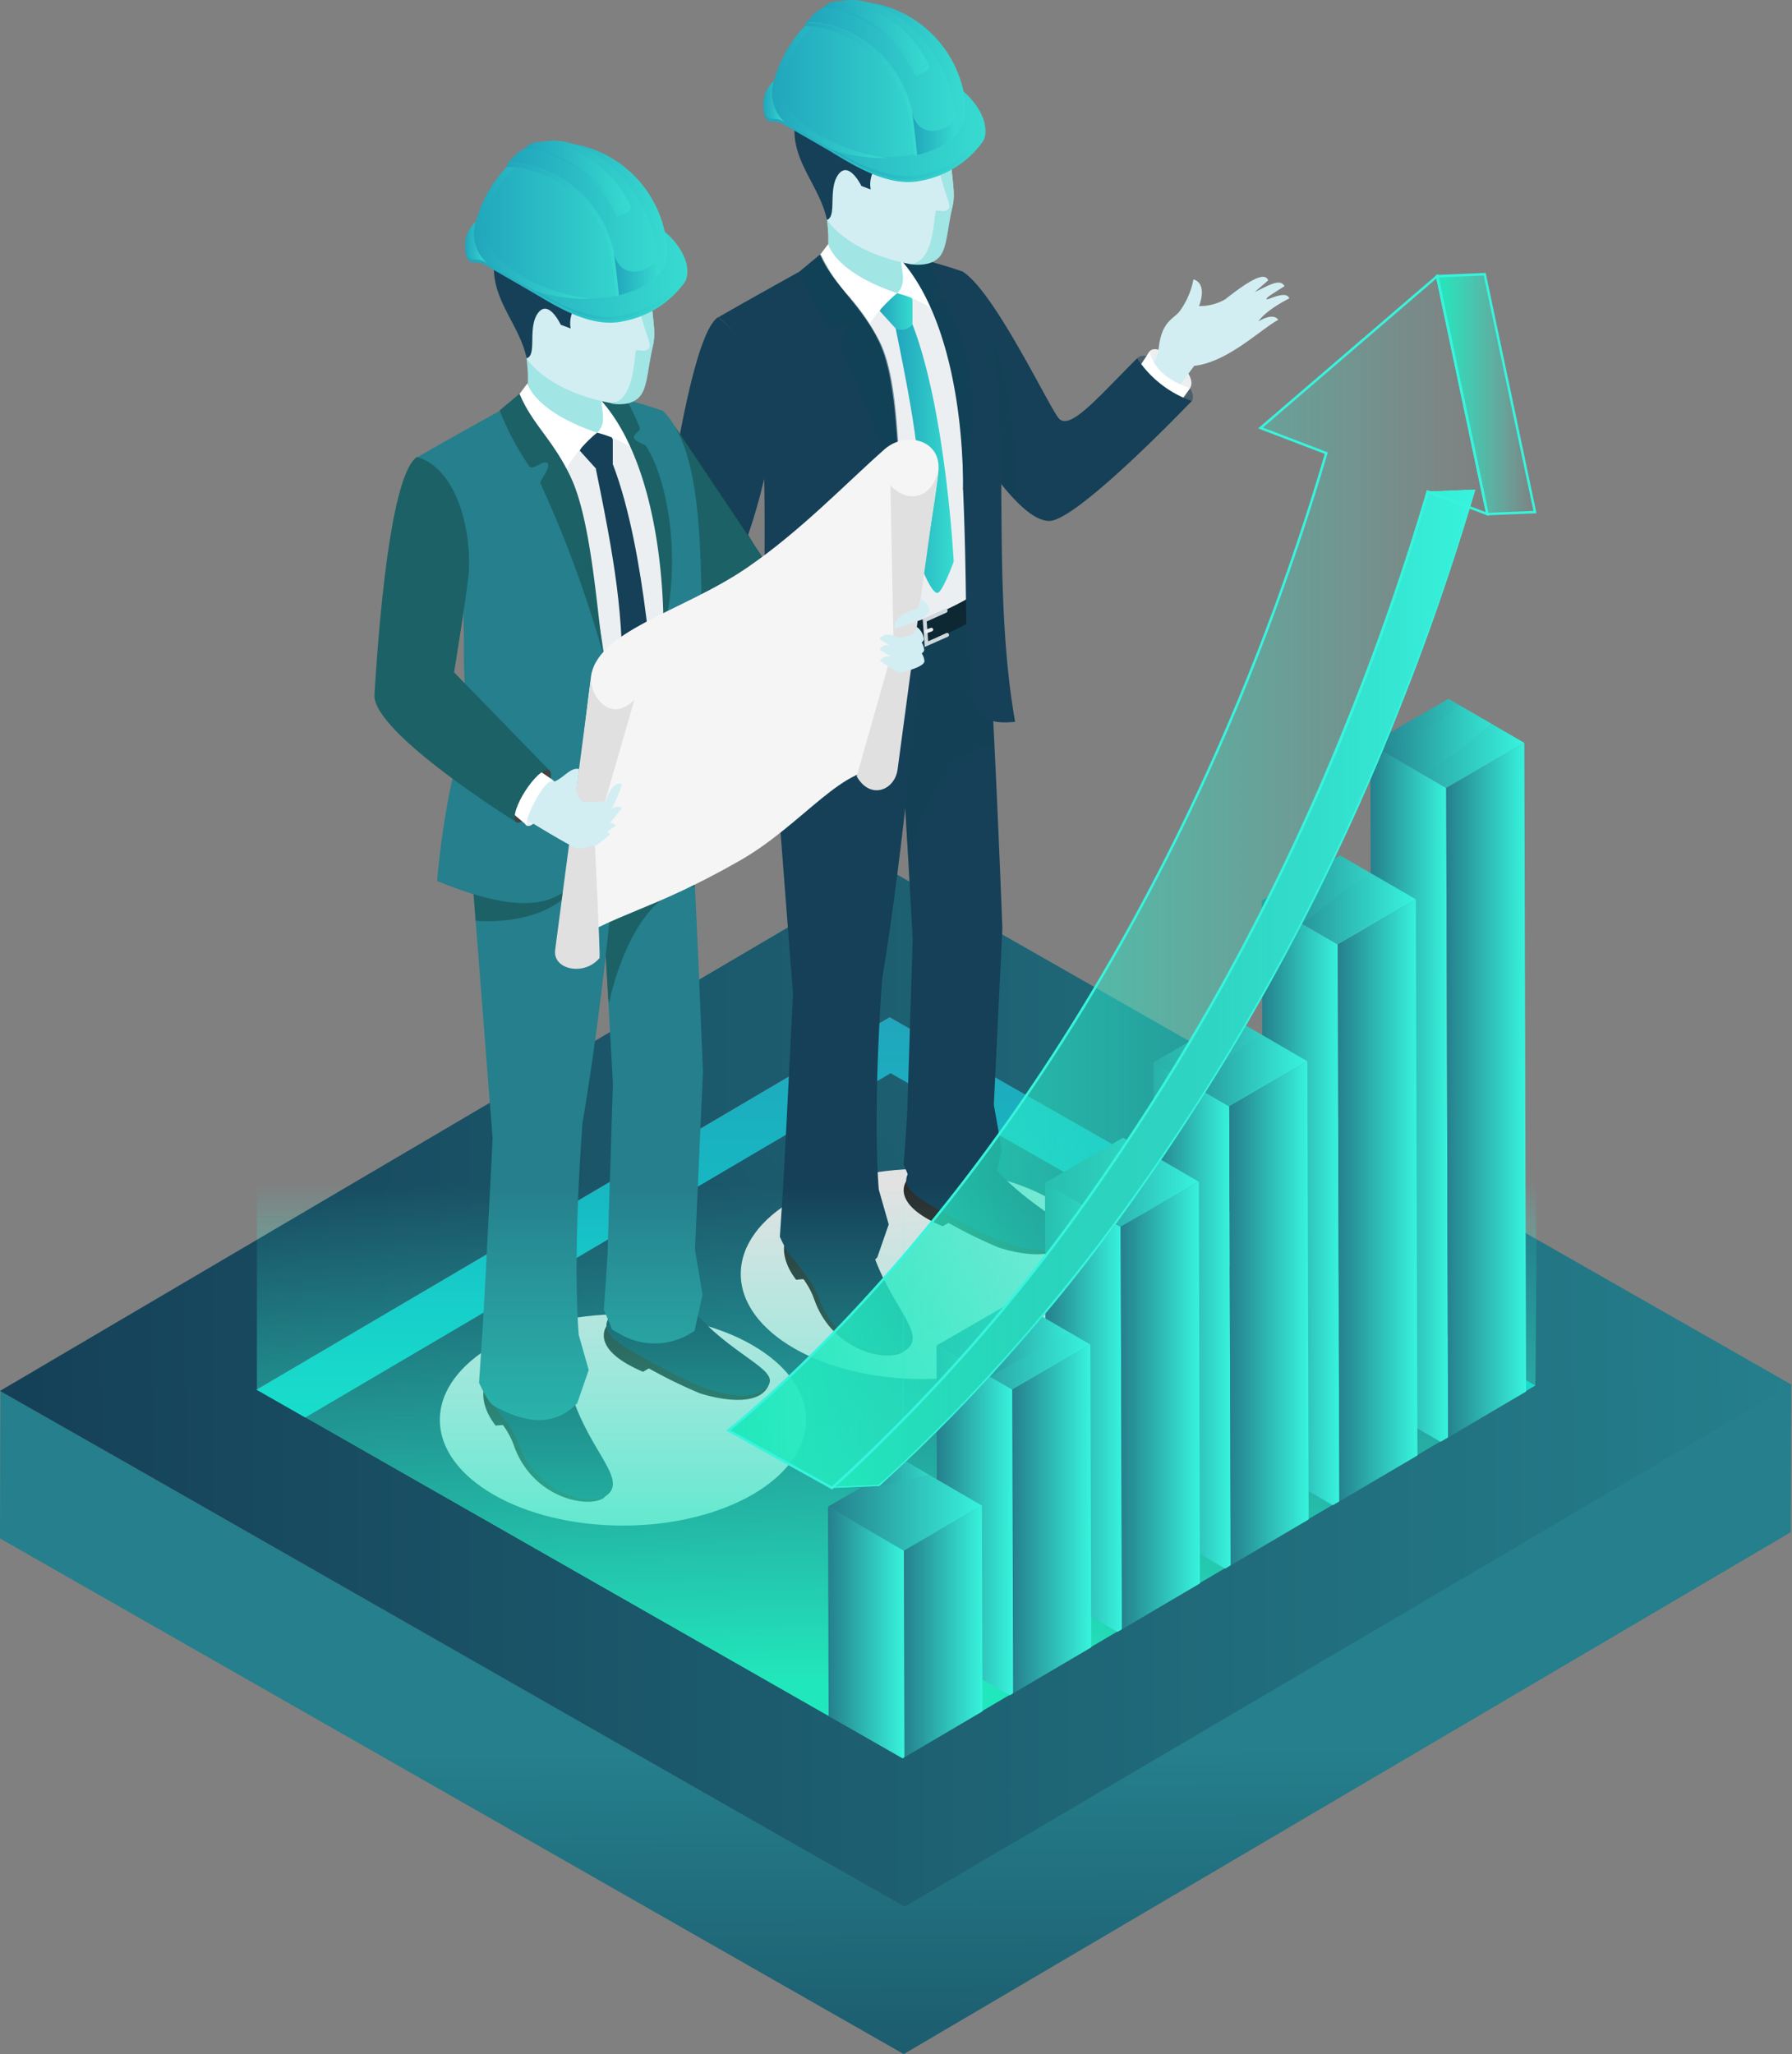 <svg xmlns="http://www.w3.org/2000/svg" xmlns:xlink="http://www.w3.org/1999/xlink" viewBox="0 0 180.08 206.37"><rect x="0" y="0" width="180.08" height="206.37" fill="#808080" stroke="none"/><defs><style>.cls-1{fill:url(#linear-gradient);}.cls-2{isolation:isolate;}.cls-3{fill:url(#New_Gradient_Swatch_copy_3);}.cls-4{fill:url(#New_Gradient_Swatch_copy_3-2);}.cls-5{fill:url(#linear-gradient-2);}.cls-6{fill:url(#linear-gradient-3);}.cls-7{fill:url(#linear-gradient-4);}.cls-8{fill:url(#linear-gradient-5);}.cls-13,.cls-9{fill:#154057;}.cls-14,.cls-9{mix-blend-mode:multiply;}.cls-9{opacity:0.5;}.cls-10{fill:#eceff1;}.cls-11{fill:#d3eef2;}.cls-12{fill:#fff;}.cls-14{fill:#e2e2e2;}.cls-15{fill:#2b2b2b;}.cls-16{fill:url(#linear-gradient-6);}.cls-17{fill:#0d2733;}.cls-18{fill:url(#linear-gradient-7);}.cls-19{fill:#a1e5e5;}.cls-20{fill:#114156;}.cls-21{fill:#cfd8dc;}.cls-22{fill:#5d4037;}.cls-23{fill:url(#linear-gradient-8);}.cls-24{fill:url(#linear-gradient-9);}.cls-25{fill:url(#linear-gradient-10);}.cls-26{fill:url(#linear-gradient-11);}.cls-27{fill:url(#linear-gradient-12);}.cls-28{fill:url(#linear-gradient-13);}.cls-29{fill:url(#linear-gradient-14);}.cls-30{fill:url(#linear-gradient-15);}.cls-31{fill:url(#linear-gradient-16);}.cls-32{fill:url(#linear-gradient-17);}.cls-33{fill:url(#linear-gradient-18);}.cls-34{fill:url(#linear-gradient-19);}.cls-35{fill:#1c6166;}.cls-36{fill:#257f8c;}.cls-37{fill:#424242;}.cls-38{fill:url(#linear-gradient-20);}.cls-39{fill:url(#linear-gradient-21);}.cls-40{fill:url(#linear-gradient-22);}.cls-41{fill:url(#linear-gradient-23);}.cls-42{fill:url(#linear-gradient-24);}.cls-43{fill:url(#linear-gradient-25);}.cls-44{fill:url(#linear-gradient-26);}.cls-45{fill:url(#linear-gradient-27);}.cls-46{fill:url(#linear-gradient-28);}.cls-47{fill:url(#linear-gradient-29);}.cls-48{fill:url(#linear-gradient-30);}.cls-49{fill:url(#linear-gradient-31);}.cls-50{fill:#f5f5f5;}.cls-51{fill:#e0e0e0;}.cls-52{fill:url(#New_Gradient_Swatch_copy_3-3);}.cls-53{fill:url(#New_Gradient_Swatch_copy_3-4);}.cls-54{fill:url(#linear-gradient-32);}.cls-55{fill:url(#linear-gradient-33);}.cls-56{fill:url(#linear-gradient-34);}.cls-57{fill:url(#linear-gradient-35);}.cls-58{fill:url(#linear-gradient-36);}.cls-59{fill:url(#linear-gradient-37);}.cls-60{fill:url(#linear-gradient-38);}.cls-61{fill:url(#linear-gradient-39);}.cls-62{fill:url(#linear-gradient-40);}.cls-63{fill:url(#linear-gradient-41);}.cls-64{fill:url(#linear-gradient-42);}.cls-65{fill:url(#linear-gradient-43);}.cls-66{fill:url(#linear-gradient-44);}.cls-67{fill:url(#linear-gradient-45);}.cls-68{fill:url(#linear-gradient-46);}.cls-69{fill:url(#linear-gradient-47);}.cls-70{fill:url(#linear-gradient-48);}.cls-71{fill:url(#linear-gradient-49);}.cls-72,.cls-73,.cls-78,.cls-79,.cls-80{opacity:0.28;}.cls-72{fill:url(#linear-gradient-50);}.cls-73{fill:url(#linear-gradient-51);}.cls-74{clip-path:url(#clip-path);}.cls-75,.cls-76,.cls-77{stroke:#37f4dd;stroke-miterlimit:10;stroke-width:0.25px;}.cls-75{fill:url(#New_Gradient_Swatch_copy_3-5);}.cls-76{fill:url(#New_Gradient_Swatch_copy_3-6);}.cls-77{fill:url(#New_Gradient_Swatch_copy_3-7);}.cls-78{fill:url(#linear-gradient-53);}.cls-79{fill:url(#linear-gradient-54);}.cls-80{fill:url(#linear-gradient-55);}.cls-81{fill:url(#linear-gradient-56);}</style><linearGradient id="linear-gradient" x1="83.58" y1="99.36" x2="148.26" y2="99.36" gradientUnits="userSpaceOnUse"><stop offset="0" stop-color="#257f8c"/><stop offset="1" stop-color="#37f4dd"/></linearGradient><linearGradient id="New_Gradient_Swatch_copy_3" x1="57.58" y1="168.92" x2="57.58" y2="118.52" gradientUnits="userSpaceOnUse"><stop offset="0" stop-color="#21e8bc"/><stop offset="1" stop-color="#37f4dd" stop-opacity="0"/></linearGradient><linearGradient id="New_Gradient_Swatch_copy_3-2" x1="-3.04" y1="168.38" x2="-3.04" y2="118.18" gradientTransform="matrix(-1, 0, 0, 1, 118.78, 0)" xlink:href="#New_Gradient_Swatch_copy_3"/><linearGradient id="linear-gradient-2" x1="90" y1="102.2" x2="90" y2="154.48" gradientUnits="userSpaceOnUse"><stop offset="0" stop-color="#21a6bd"/><stop offset="1" stop-color="#00dbcd"/></linearGradient><linearGradient id="linear-gradient-3" x1="90.62" y1="230.06" x2="90.22" y2="176.05" gradientUnits="userSpaceOnUse"><stop offset="0" stop-color="#154057"/><stop offset="1" stop-color="#257f8c"/></linearGradient><linearGradient id="linear-gradient-4" x1="45.18" y1="180.71" x2="170.88" y2="80.94" xlink:href="#linear-gradient-3"/><linearGradient id="linear-gradient-5" x1="0.02" y1="139.43" x2="179.98" y2="139.43" xlink:href="#linear-gradient-3"/><linearGradient id="linear-gradient-6" x1="90.01" y1="46.08" x2="95.84" y2="46.08" gradientUnits="userSpaceOnUse"><stop offset="0" stop-color="#21a5bc"/><stop offset="1" stop-color="#37dbd0"/></linearGradient><linearGradient id="linear-gradient-7" x1="88.41" y1="31.26" x2="91.7" y2="31.26" xlink:href="#linear-gradient-6"/><linearGradient id="linear-gradient-8" x1="76.7" y1="11.4" x2="99.01" y2="11.4" xlink:href="#linear-gradient-6"/><linearGradient id="linear-gradient-9" x1="76.7" y1="11.12" x2="99.01" y2="11.12" xlink:href="#linear-gradient-6"/><linearGradient id="linear-gradient-10" x1="83.21" y1="15.76" x2="98.94" y2="15.76" xlink:href="#linear-gradient-6"/><linearGradient id="linear-gradient-11" x1="76.7" y1="9.8" x2="78.89" y2="9.8" xlink:href="#linear-gradient-6"/><linearGradient id="linear-gradient-12" x1="77.56" y1="8.4" x2="93.92" y2="8.4" xlink:href="#linear-gradient-6"/><linearGradient id="linear-gradient-13" x1="77.56" y1="8.4" x2="89.25" y2="8.4" xlink:href="#linear-gradient-6"/><linearGradient id="linear-gradient-14" x1="83.33" y1="7.55" x2="97.03" y2="7.55" xlink:href="#linear-gradient-6"/><linearGradient id="linear-gradient-15" x1="81.29" y1="7.76" x2="96.2" y2="7.76" xlink:href="#linear-gradient-6"/><linearGradient id="linear-gradient-16" x1="80.9" y1="8.6" x2="92.16" y2="8.6" xlink:href="#linear-gradient-6"/><linearGradient id="linear-gradient-17" x1="82.76" y1="3.58" x2="93.28" y2="3.58" xlink:href="#linear-gradient-6"/><linearGradient id="linear-gradient-18" x1="84.3" y1="4.34" x2="93.31" y2="4.34" xlink:href="#linear-gradient-6"/><linearGradient id="linear-gradient-19" x1="91.68" y1="13.46" x2="96.2" y2="13.46" xlink:href="#linear-gradient-6"/><linearGradient id="linear-gradient-20" x1="46.74" y1="25.54" x2="69.04" y2="25.54" xlink:href="#linear-gradient-6"/><linearGradient id="linear-gradient-21" x1="46.74" y1="25.26" x2="69.04" y2="25.26" xlink:href="#linear-gradient-6"/><linearGradient id="linear-gradient-22" x1="53.24" y1="29.9" x2="68.97" y2="29.9" xlink:href="#linear-gradient-6"/><linearGradient id="linear-gradient-23" x1="46.74" y1="23.94" x2="48.92" y2="23.94" xlink:href="#linear-gradient-6"/><linearGradient id="linear-gradient-24" x1="47.6" y1="22.54" x2="63.95" y2="22.54" xlink:href="#linear-gradient-6"/><linearGradient id="linear-gradient-25" x1="47.6" y1="22.54" x2="59.28" y2="22.54" xlink:href="#linear-gradient-6"/><linearGradient id="linear-gradient-26" x1="53.36" y1="21.69" x2="67.06" y2="21.69" xlink:href="#linear-gradient-6"/><linearGradient id="linear-gradient-27" x1="51.33" y1="21.9" x2="66.23" y2="21.9" xlink:href="#linear-gradient-6"/><linearGradient id="linear-gradient-28" x1="50.93" y1="22.74" x2="62.2" y2="22.74" xlink:href="#linear-gradient-6"/><linearGradient id="linear-gradient-29" x1="52.8" y1="17.72" x2="63.31" y2="17.72" xlink:href="#linear-gradient-6"/><linearGradient id="linear-gradient-30" x1="54.34" y1="18.48" x2="63.34" y2="18.48" xlink:href="#linear-gradient-6"/><linearGradient id="linear-gradient-31" x1="61.71" y1="27.6" x2="66.23" y2="27.6" xlink:href="#linear-gradient-6"/><linearGradient id="New_Gradient_Swatch_copy_3-3" x1="122.76" y1="169.29" x2="122.76" y2="118.91" xlink:href="#New_Gradient_Swatch_copy_3"/><linearGradient id="New_Gradient_Swatch_copy_3-4" x1="58.36" y1="169.31" x2="58.36" y2="119.13" xlink:href="#New_Gradient_Swatch_copy_3"/><linearGradient id="linear-gradient-32" x1="137.71" y1="110.03" x2="145.52" y2="110.03" xlink:href="#linear-gradient"/><linearGradient id="linear-gradient-33" x1="137.71" y1="74.69" x2="153.18" y2="74.69" xlink:href="#linear-gradient"/><linearGradient id="linear-gradient-34" x1="145.33" y1="109.97" x2="153.36" y2="109.97" xlink:href="#linear-gradient"/><linearGradient id="linear-gradient-35" x1="126.81" y1="121.04" x2="134.59" y2="121.04" xlink:href="#linear-gradient"/><linearGradient id="linear-gradient-36" x1="126.81" y1="90.41" x2="142.28" y2="90.41" xlink:href="#linear-gradient"/><linearGradient id="linear-gradient-37" x1="134.43" y1="120.99" x2="142.44" y2="120.99" xlink:href="#linear-gradient"/><linearGradient id="linear-gradient-38" x1="115.92" y1="132.33" x2="123.67" y2="132.33" xlink:href="#linear-gradient"/><linearGradient id="linear-gradient-39" x1="115.92" y1="106.68" x2="131.38" y2="106.68" xlink:href="#linear-gradient"/><linearGradient id="linear-gradient-40" x1="123.53" y1="132.28" x2="131.51" y2="132.28" xlink:href="#linear-gradient"/><linearGradient id="linear-gradient-41" x1="105.01" y1="141.53" x2="112.74" y2="141.53" xlink:href="#linear-gradient"/><linearGradient id="linear-gradient-42" x1="105.01" y1="118.78" x2="120.47" y2="118.78" xlink:href="#linear-gradient"/><linearGradient id="linear-gradient-43" x1="112.62" y1="141.48" x2="120.59" y2="141.48" xlink:href="#linear-gradient"/><linearGradient id="linear-gradient-44" x1="94.11" y1="152.86" x2="101.81" y2="152.86" xlink:href="#linear-gradient"/><linearGradient id="linear-gradient-45" x1="94.11" y1="135.14" x2="109.57" y2="135.14" xlink:href="#linear-gradient"/><linearGradient id="linear-gradient-46" x1="101.73" y1="152.81" x2="109.66" y2="152.81" xlink:href="#linear-gradient"/><linearGradient id="linear-gradient-47" x1="83.21" y1="164.11" x2="90.89" y2="164.11" xlink:href="#linear-gradient"/><linearGradient id="linear-gradient-48" x1="83.21" y1="151.32" x2="98.67" y2="151.32" xlink:href="#linear-gradient"/><linearGradient id="linear-gradient-49" x1="90.83" y1="164.06" x2="98.73" y2="164.06" xlink:href="#linear-gradient"/><linearGradient id="linear-gradient-50" x1="130.83" y1="91.3" x2="141.62" y2="91.3" xlink:href="#linear-gradient"/><linearGradient id="linear-gradient-51" x1="120.15" y1="107.57" x2="130.58" y2="107.57" xlink:href="#linear-gradient"/><clipPath id="clip-path"><path class="cls-1" d="M143.48,49.39l4.78-.2c-2.33,7.89-5,15.59-8,23a230.27,230.27,0,0,1-25,46.41,179.12,179.12,0,0,1-26.86,30.7l-4.78.2a179.56,179.56,0,0,0,26.86-30.7,230.77,230.77,0,0,0,25-46.41C138.48,65,141.14,57.28,143.48,49.39Z"/></clipPath><linearGradient id="New_Gradient_Swatch_copy_3-5" x1="83.58" y1="99.36" x2="148.26" y2="99.36" xlink:href="#New_Gradient_Swatch_copy_3"/><linearGradient id="New_Gradient_Swatch_copy_3-6" x1="144.42" y1="39.6" x2="154.25" y2="39.6" xlink:href="#New_Gradient_Swatch_copy_3"/><linearGradient id="New_Gradient_Swatch_copy_3-7" x1="73.2" y1="88.64" x2="149.47" y2="88.64" xlink:href="#New_Gradient_Swatch_copy_3"/><linearGradient id="linear-gradient-53" x1="138.94" y1="74.35" x2="149.84" y2="74.35" xlink:href="#linear-gradient"/><linearGradient id="linear-gradient-54" x1="88.36" y1="148.09" x2="93.32" y2="148.09" xlink:href="#linear-gradient"/><linearGradient id="linear-gradient-55" x1="99.48" y1="135.32" x2="107.53" y2="135.32" xlink:href="#linear-gradient"/><linearGradient id="linear-gradient-56" x1="0.12" y1="165.34" x2="180.08" y2="165.34" xlink:href="#linear-gradient-3"/></defs><g class="cls-2"><g id="Layer_2" data-name="Layer 2"><g id="foreglow"><g class="cls-2"><polygon class="cls-3" points="89.33 102.22 89.33 28.97 25.82 65.59 25.82 139.63 89.33 102.22"/></g><g class="cls-2"><polygon class="cls-4" points="89.33 102.16 89.33 28.97 154.3 65.08 154.3 139.21 89.33 102.16"/></g><polygon class="cls-5" points="89.42 102.2 25.74 139.66 25.7 154.48 89.38 117.02 154.26 154.03 154.3 139.21 89.42 102.2"/><polygon class="cls-6" points="167.27 146.61 103.6 184.07 90.86 191.55 77.88 184.16 13.01 147.16 0.04 139.75 0 154.57 12.97 161.97 77.84 198.98 90.82 206.38 103.56 198.89 167.23 161.43 179.96 153.94 180 139.12 167.27 146.61"/><polygon class="cls-7" points="154.38 144.83 90.71 182.28 25.82 145.28 89.5 107.83 154.38 144.83"/><path class="cls-8" d="M103.58,184.07l-12.74,7.48-13-7.39L13,147.15l-13-7.4,12.73-7.49L76.42,94.8l12.74-7.49,13,7.4,64.87,37,13,7.41-12.73,7.49ZM25.72,139.66l64.88,37,63.68-37.46-64.88-37L25.72,139.66"/><g id="man_1"><path class="cls-9" d="M114.28,36c1.18-1.33,6.44,2.78,5.48,4.31C117.18,42.94,112.21,39.51,114.28,36Z"/><path class="cls-10" d="M115.51,35.32c.83-1.14,5,2.14,4.09,3.66C117,41.63,113.45,38.86,115.51,35.32Z"/><path class="cls-11" d="M116.8,41.15,120,36.76c3.38-.38,6.61-3.62,8.46-4.63-.28-.37-.84-.51-2,.16,0,0,.56-1,3.1-2.31-.3-.88-2.21.23-2.29.08s.78-.64,1.81-1.31c-.45-.84-1.71,0-3,.6l1.36-1.18c-.32-.84-1.68-.18-4.31,1.9a5.07,5.07,0,0,1-2.64.68s.93-2.22-.56-2.68a7.89,7.89,0,0,1-1.39,3.21c-.66.84-1.92,1-2.14,4.14-1,2.1-2,4.17-2,4.17Z"/><path class="cls-12" d="M115.51,35.32l-1.71,2.61,4,3.59L119.6,39C117.49,38.29,116,37.18,115.51,35.32Z"/><path class="cls-13" d="M119.76,40.29s-11.5,12.05-14.31,12.05-6.59-6.26-6.59-6.26l-2.14-18.7v-.1h0c3.16,1.94,8.56,13.34,9.65,14.72s4-2.12,7.9-6A10.92,10.92,0,0,0,119.76,40.29Z"/><path class="cls-9" d="M102,50.2a18,18,0,0,1-3.12-4.12l-2.14-18.7v-.1h0C97,27.65,102.46,35.86,102,50.2Z"/><ellipse class="cls-14" cx="92.72" cy="128" rx="18.28" ry="10.56"/><path class="cls-15" d="M91.49,118.15c-1.09,1-1.4,3.1,3.25,5.06a6,6,0,0,1,.58-.34,46.17,46.17,0,0,0,5.11,2.5c2.91.9,6.17,1.1,6.87-.93C105.26,122.39,91.59,118.06,91.49,118.15Z"/><path class="cls-13" d="M91.26,117.89c-.86,1.67,1.19,2.67,5.74,5.13,5.35,2.89,8.62,3.15,10,1.75,1.63-1.59-2.85-2.88-6.65-7-2.3-2.47-5.56-2.56-6.21-2.07S92.25,116.17,91.26,117.89Z"/><path class="cls-13" d="M100.67,115.5l-.8,3.6a6.85,6.85,0,0,1-7.6.24l-.64-.36-.82-2,.25-3.49.12-2,.54-17.09L91.25,86l-1-17.19L90,65.4l-.07-.65-.42-4.46,8.65,1.13,1,.12c.26,3.42.53,8.32.77,13.25.45,9.2.8,18.51.8,18.51L99.87,111Z"/><path class="cls-9" d="M99.87,74.79C93.73,75,91.36,86,91.36,86.46c0-.17-.08-.33-.11-.51l-1-17.19L90,65.4c2.26-1,4-2.2,6.15-3a9.48,9.48,0,0,0,2-1l1,.12C99.36,65,99.63,69.86,99.87,74.79Z"/><path class="cls-15" d="M79.49,123.5c-1.86,2.32.53,5.09.53,5.09a5.67,5.67,0,0,1,.72-.07,7.82,7.82,0,0,1,1.07,2c1.86,5.33,7.42,6.37,9,5.29,1.19-.81-7.21-14-8-13.66S80.86,122.08,79.49,123.5Z"/><path class="cls-9" d="M99.47,69.93h0l0-.25A2.17,2.17,0,0,0,99.47,69.93Z"/><path class="cls-13" d="M79.94,123.39c-2.12,2.63,1.24,3.88,2.33,7,1.86,5.33,7.29,6.12,8.54,5.4,2.71-1.56-1.32-4.32-3.19-10.2-2.17-2.59-3.57-3.88-4.32-3.57S81.32,122,79.94,123.39Z"/><path class="cls-13" d="M88.31,119.52l1,3.5-1.15,3.31c-2.23,2.32-5.13,2-8.34.24-.6-.34-1.45-2.31-1.45-2.31l.36-5.51L79,113.6l.69-13.73L77.85,76l-.38-4L77,67.52l15.85-4c-.68,5.17-1.89,20.83-4.21,34.9C87.64,112.74,88.31,119.52,88.31,119.52Z"/><path class="cls-10" d="M95,30.73c1.69-1.55,6,19.07,3.1,30.36-2.3.83-11.77,6.63-13.72,3.72C83,62.68,87.36,34.1,85.66,32.22l4.5-2.76Z"/><path class="cls-16" d="M91.7,32.59c3.36,8.7,4.14,23.83,4.14,23.83s-1,2.79-1.55,3.12-1.57-2.25-1.57-2.25c0-9.07-.32-12.65-2.71-24.27Z"/><path class="cls-17" d="M98.17,59.57V62c-5.87,4.08-13.42,3.4-13.42,3.4V63.64C90.45,63.83,96.11,60.93,98.17,59.57Z"/><path class="cls-13" d="M96.78,49.19c.84,19.43-.94,24,5.23,23.33-3.13-17.74,1.08-38.87-5.29-45.24a47.33,47.33,0,0,0-7.94-2c.85,4.07,5.6,4.32,6.61,8.31A59.76,59.76,0,0,1,96.78,49.19Z"/><path class="cls-18" d="M91.7,30.16v2.43A1.39,1.39,0,0,1,90,33l-1.6-1.76a4.06,4.06,0,0,1,1.75-1.8A1.13,1.13,0,0,1,91.7,30.16Z"/><path class="cls-12" d="M90.16,29.46a11.7,11.7,0,0,1,4.14,2s-.63-3.36-5-6.44C83.9,21.12,90.16,29.46,90.16,29.46Z"/><path class="cls-19" d="M91.7,21.87c-2.73,3.42.17,5.88-1.54,7.59-2.18.78-3.43,1.41-6.12-1-2-1.79-.36-1.7-.94-6.39Z"/><path class="cls-9" d="M96.78,49.19c.08-14.45-4.46-21.2-5.89-22.88-1.81-2.12-2.21-2.41-2.09-2.67a.36.36,0,0,1,.35-.2c.78,0,3.46,2,4,2.43l0,0,0,0a20.24,20.24,0,0,1,1.43,2.92c.12.3-.15.54-.34.71a1.09,1.09,0,0,0-.24.26,3.78,3.78,0,0,0,.53.32,1.71,1.71,0,0,1,.67.47,19.84,19.84,0,0,1,2.4,7.91,30.21,30.21,0,0,1-.86,10.67Z"/><path class="cls-20" d="M93,26.06a20.16,20.16,0,0,1,1.41,2.87c.12.32-.71.61-.58,1s1.07.6,1.22.84c2.15,3.37,3.58,11.34,1.74,18.46,0-7.77-1.49-17.51-6.07-22.9C85.82,20.54,93,26.06,93,26.06Z"/><path class="cls-11" d="M83.1,22.07s1.86,3.19,8.33,4.46c1.92.08,3.5-2.25,4.31-5.9.33-1.49-.27-3.32-.07-4.5.59-3.39,0-5.22-.74-6.2a2.68,2.68,0,0,0-1.5-1.09C83.12,6.49,83.1,22.07,83.1,22.07Z"/><path class="cls-19" d="M91.43,26.53a4.61,4.61,0,0,0,1.84-.05c2-.58,1.66-2.2,2.47-5.85.33-1.49-.27-3.32-.07-4.5.59-3.39,0-5.22-.74-6.2h-.07c-.8,0-.78-.17-1.06.59a9,9,0,0,1,.64,5c-.44,2.17,1.27,5,.92,5.42s-.73.21-1.31.23C93.79,21.92,93.91,26.4,91.43,26.53Z"/><path class="cls-13" d="M89.66,13.3a12.09,12.09,0,0,1-1.34,0s0,1.8-.09,2.6-1,1.73-.73,3.14l-.94-.36s-1.26-2.6-2.32-1.14-.11,4.2-1.14,4.56c-.86-4.13-4.77-6.74-2.64-12a1.88,1.88,0,0,1,.18-.38c3-6.4,14.42-4.44,16-.6C97.17,10.3,94.57,13.14,89.66,13.3Z"/><path class="cls-12" d="M90.16,29.46A13.71,13.71,0,0,0,87.1,33a10.25,10.25,0,0,1-5.61-6.19l1.74-2.29S83.81,27.31,90.16,29.46Z"/><path class="cls-13" d="M89.34,68.42a7.7,7.7,0,0,1-4.92,2.24S84.34,77.8,77.85,76l-.38-4a29.94,29.94,0,0,1,5.74-4.72c3.7-2.54,7.09-4.56,7.29-3.33A4.86,4.86,0,0,1,89.34,68.42Z"/><path class="cls-13" d="M91.2,63.7c-1.07,3.35-2.2,5.43-5.92,5.36-3-.06-7.91,6.8-12.17,4.72,1.21-10.86,3.73-9.83,3.73-14.51,0-1.72,0-4.57,0-7.69,0-5.34-.23-11.5-1-14.31a11.16,11.16,0,0,0-3.65-5.39v0c2.3-1.34,5.59-3.16,8.24-4.64,1.19-.65,8.4,8,10,19.65C90.47,47.2,92.26,60.36,91.2,63.7Z"/><path class="cls-9" d="M90.56,51.64A102.2,102.2,0,0,0,85.3,36.89l-1-2.34c-.06-.15,0-.28.26-.7s.58-1,.52-1.17,0,0,0,0a1.87,1.87,0,0,0-.56.22,1.81,1.81,0,0,1-.81.29.53.53,0,0,1-.48-.27l-.69-1.13a43.72,43.72,0,0,1-2.28-4.41c.31-.15,2.24-1.78,2.24-1.78h0a16.64,16.64,0,0,0,2.74,4.09,22.26,22.26,0,0,1,3.28,4.85c1.35,2.93,1.6,7.55,1.86,11.76.12,1.91,0,3.85.23,5.37Z"/><path class="cls-20" d="M80.41,27.23l2-1.66c1.24,3,4.28,5.16,6,8.94,1.92,4.19,1.68,12.13,2.32,17.07a113.67,113.67,0,0,0-6.27-17.12c0-.13,1-1.49.77-1.89-.32-.62-1.54.81-1.91.2A28.29,28.29,0,0,1,80.41,27.23Z"/><path class="cls-13" d="M86.5,64.34c-.06.52-.11,1.8-.16,2.33a.91.91,0,0,1-1,.84A29.92,29.92,0,0,1,78,65.6a.91.91,0,0,1-.48-1.22c.21-.49.42-1.95.63-2.43A28.13,28.13,0,0,0,86.5,64.34Z"/><path class="cls-11" d="M80.51,72.81l1,2.22s2.87-1.65,2.87-4.37Z"/><path class="cls-12" d="M79.72,72.46l.79,1a5.46,5.46,0,0,0,4.08-3l-.82-1.22Z"/><path class="cls-21" d="M92.93,65l-.21-2.82,2.25-1c.26-.1.32.27.16.36l-2,.9.14,2,1.85-.84a.2.2,0,0,1,.16.36Z"/><path class="cls-10" d="M93.66,63.43l-.53.2a.19.19,0,0,1-.24-.11h0a.2.2,0,0,1,.11-.24l.53-.19a.17.17,0,0,1,.23.1h0A.18.18,0,0,1,93.66,63.43Z"/><path class="cls-22" d="M89.66,13.3a1.82,1.82,0,0,1,.51-.45c.58-.35,1.27-.49,1.82-.89,1.29-1,1.18-3.08.08-4.25a5.6,5.6,0,0,0-4.42-1.44c-3,.15-5,1.54-7,3.38,3-6.4,14.42-4.44,16-.6C97.17,10.3,94.57,13.14,89.66,13.3Z"/><path class="cls-13" d="M76.85,51.58c0-5.34-.23-11.5-1-14.31a9.79,9.79,0,0,0-1.37-2.92C77.47,36.73,81.49,45.1,76.85,51.58Z"/><path class="cls-13" d="M72.16,31.87c-2.31,1.52-4.28,13.78-5.71,22.83-.6,3.73,13,18.11,13,18.11a5.22,5.22,0,0,0,4.88-3.58L75.18,53.74a57.62,57.62,0,0,0,2.21-8.55A14.5,14.5,0,0,0,72.16,31.87Z"/><polygon class="cls-13" points="76.85 56.57 76.85 54.61 82.76 66.57 76.85 56.57"/><path class="cls-23" d="M76.86,11.68a.83.83,0,0,0,.87.56h.08a1.9,1.9,0,0,1,1,.3l.14.07,4.62,2.67.15.1c2,1.18,5.59,3.51,8.87,2.77a9.8,9.8,0,0,0,6.13-3.86c.94-1.33-.46-3.64-1.91-4.83L89.65,5.34a7.65,7.65,0,0,0-6.91,0L79.07,7.45a6.42,6.42,0,0,0-1.29,1A3.07,3.07,0,0,0,76.86,11.68Z"/><path class="cls-24" d="M76.86,11.4a.84.84,0,0,0,.87.56h.08a1.9,1.9,0,0,1,1,.3l.14.07L83.55,15l.15.1c2,1.18,5.59,3.51,8.87,2.77A9.8,9.8,0,0,0,98.7,14c.94-1.33-.46-3.64-1.91-4.83L89.65,5.06a7.65,7.65,0,0,0-6.91,0L79.07,7.17a6.42,6.42,0,0,0-1.29,1A3.07,3.07,0,0,0,76.86,11.4Z"/><path class="cls-25" d="M83.21,14.73c2.15,1.25,6,3.58,9.32,2.82a10.24,10.24,0,0,0,6.39-4l0,0a1.83,1.83,0,0,1-.23.49,9.85,9.85,0,0,1-6.14,3.86c-3.28.74-6.83-1.59-8.87-2.77l-.15-.1-.34-.19Z"/><path class="cls-26" d="M77.78,8.15a5.83,5.83,0,0,1,1.11-.86v5l-.1-.05a1.9,1.9,0,0,0-1-.3h-.08a.84.84,0,0,1-.87-.56A3.07,3.07,0,0,1,77.78,8.15Z"/><path class="cls-27" d="M77.66,8.61l.12-.47A13.17,13.17,0,0,1,80.9,2.6l.39-.37a9.07,9.07,0,0,1,1.48-1.06l.5-.25c.46.16.94.28,1.41.44a6.9,6.9,0,0,1,2.09,1.19,17.71,17.71,0,0,1,4.6,6.06A34.82,34.82,0,0,1,93,12.4c.27.74.53,1.48.82,2.21l.15.34a10.59,10.59,0,0,1-1.56.53l-.2,0-.21,0-.09,0a13.54,13.54,0,0,1-1.71.25,16.93,16.93,0,0,1-6.45-.75L83.55,15l-4.63-2.67A4,4,0,0,1,77.66,8.61Z"/><path class="cls-28" d="M78.92,12.33,83.55,15l.15.09a17,17,0,0,0,5.55.79c-6-.72-11.45-4.54-10.68-7.74A12.17,12.17,0,0,1,81.69,2.6l.39-.37a8.58,8.58,0,0,1,1.47-1.06l.19-.1L83.27.92l-.5.25a9.07,9.07,0,0,0-1.48,1.06l-.39.37a13.17,13.17,0,0,0-3.12,5.54l-.12.47A4,4,0,0,0,78.92,12.33Z"/><path class="cls-29" d="M93.79,14.24c-.31-.8-.59-1.62-.89-2.43a24.81,24.81,0,0,0-3.78-7A13.08,13.08,0,0,0,86.33,2.1a13.37,13.37,0,0,0-3-1.21,5.86,5.86,0,0,1,.94-.35A7.45,7.45,0,0,1,87.4.29a8.58,8.58,0,0,1,1.43.28,11.51,11.51,0,0,1,8,8.62A10,10,0,0,1,97,11a2.62,2.62,0,0,1,0,.28,3.35,3.35,0,0,1-.83,2.11l-.22.24a3.38,3.38,0,0,1-.27.26l-.16.13a1.09,1.09,0,0,1-.17.13s0,0,0,.05l-.09.06a5.37,5.37,0,0,1-.53.34c-.21.12-.42.23-.64.33C94,14.66,93.87,14.45,93.79,14.24Z"/><path class="cls-30" d="M81.29,2.23a9.5,9.5,0,0,1,2.39.34,11.51,11.51,0,0,1,8,8.62c0,.05,0,.13,0,.21.15.91.43,3.5.48,4.13l.2,0a9.3,9.3,0,0,0,2.35-.93,5.61,5.61,0,0,0,1.49-1.21c0-.34-.09-1.09-.17-1.8h0c-.08-.59-.16-1.16-.23-1.46C95,6.34,92.13,1.73,87.4.29a5.77,5.77,0,0,0-3.94.12C82.15,1,81.49,1.49,81.29,2.23Z"/><path class="cls-31" d="M80.9,2.63A8.89,8.89,0,0,1,83.31,3a11.65,11.65,0,0,1,8.07,8.73c.11.51.37,2.76.48,3.88l.09,0,.21,0c-.06-.69-.39-3.74-.52-4.34a11.51,11.51,0,0,0-8-8.62,9.5,9.5,0,0,0-2.39-.34,1.72,1.72,0,0,1,.31-.62,1.94,1.94,0,0,0-.7,1Z"/><path class="cls-32" d="M82.76.74A9.94,9.94,0,0,1,84.3,1a11.76,11.76,0,0,1,7.75,6l1.23-.57a11.16,11.16,0,0,0-7.36-6A8.93,8.93,0,0,0,84.3.13,2,2,0,0,0,82.76.74Z"/><path class="cls-33" d="M84.3,1A12.43,12.43,0,0,1,92,7.65l1.23-.58a.74.74,0,0,0,.1-.61L92.05,7A11.76,11.76,0,0,0,84.3,1Z"/><path class="cls-34" d="M91.68,11.4c.15.91.43,3.5.48,4.13l.2,0a9.3,9.3,0,0,0,2.35-.93,5.61,5.61,0,0,0,1.49-1.21c0-.34-.09-1.09-.17-1.8C96,12.84,92.48,14.44,91.68,11.4Z"/></g><g id="man_2"><polygon class="cls-35" points="67.79 42.79 78.3 58.48 75.76 64.02 68.08 58.82 67.79 42.79"/><ellipse class="cls-14" cx="62.6" cy="142.66" rx="18.4" ry="10.62"/><path class="cls-15" d="M61.36,132.74c-1.1,1-1.41,3.12,3.27,5.09.18-.11.32-.2.58-.34A48.82,48.82,0,0,0,70.36,140c2.92.9,6.21,1.1,6.92-.94C75.22,137,61.46,132.65,61.36,132.74Z"/><path class="cls-13" d="M61.13,132.47c-.86,1.69,1.2,2.7,5.77,5.17,5.39,2.92,8.68,3.17,10.12,1.77,1.65-1.61-2.87-2.91-6.69-7-2.32-2.49-5.6-2.57-6.26-2.08S62.12,130.75,61.13,132.47Z"/><path class="cls-36" d="M70.6,130.07l-.8,3.63a6.9,6.9,0,0,1-7.65.24c-.21-.11-.43-.23-.64-.36l-.83-2,.25-3.51.12-2,.54-17.2-.47-8.54-1-17.3-.32-3.38L59.77,79l-.42-4.5,8.71,1.14,1,.13c.26,3.44.53,8.37.78,13.33.44,9.26.8,18.62.8,18.62l-.8,17.83Z"/><path class="cls-35" d="M69.8,89.1c-6.19.18-8.58,11.29-8.58,11.75,0-.17-.07-.34-.1-.52l-1-17.3-.32-3.38c2.27-1,4.06-2.21,6.2-3a9.37,9.37,0,0,0,2-1l1,.13C69.28,79.21,69.55,84.14,69.8,89.1Z"/><path class="cls-15" d="M49.28,138.13c-1.87,2.34.54,5.11.54,5.11a6.32,6.32,0,0,1,.72-.06,7.81,7.81,0,0,1,1.08,2c1.87,5.36,7.46,6.41,9.06,5.32,1.19-.82-7.27-14.07-8-13.75S50.66,136.7,49.28,138.13Z"/><path class="cls-13" d="M49.74,138c-2.13,2.64,1.25,3.9,2.34,7,1.87,5.37,7.34,6.16,8.6,5.44,2.72-1.58-1.33-4.35-3.22-10.27-2.18-2.6-3.59-3.91-4.34-3.6S51.12,136.59,49.74,138Z"/><path class="cls-36" d="M58.53,112.88c-1.05,14.42-.37,21.25-.37,21.25l1,3.52L58,141c-2.25,2.33-5.16,2.06-8.39.24-.61-.34-1.47-2.32-1.47-2.32l.37-5.55.29-5.19.7-13.81L47.8,92.51l-.17-2.2L47.51,89l-.26-2.73-.43-4.5,16-4c-.27,2-.62,5.72-1.09,10.29C61,95.1,60,104.28,58.53,112.88Z"/><path class="cls-10" d="M64.94,44.76c1.69-1.57,6,19.19,3.11,30.55-2.31.84-11.85,6.68-13.8,3.75-1.44-2.15,3-30.91,1.25-32.81L60,43.47Z"/><path class="cls-13" d="M61.58,46.63c3.38,8.75,4.16,24,4.16,24s-1,2.81-1.56,3.14-1.58-2.27-1.58-2.27c0-9.12-.32-12.73-2.73-24.42Z"/><path class="cls-37" d="M68.08,73.78v2.48c-5.9,4.1-13.51,3.42-13.51,3.42v-1.8C60.31,78.06,66,75.14,68.08,73.78Z"/><path class="cls-36" d="M66.68,63.33c.85,19.56-.94,24.17,5.27,23.49C68.8,69,73,47.69,66.62,41.28a46.49,46.49,0,0,0-8-2c.86,4.1,5.64,4.34,6.65,8.36A60.27,60.27,0,0,1,66.68,63.33Z"/><path class="cls-13" d="M61.58,44.18v2.45a1.41,1.41,0,0,1-1.71.43l-1.61-1.78A4.1,4.1,0,0,1,60,43.47,1.15,1.15,0,0,1,61.58,44.18Z"/><path class="cls-12" d="M60,43.47a11.88,11.88,0,0,1,4.17,2s-.63-3.39-5-6.48C53.72,35.08,60,43.47,60,43.47Z"/><path class="cls-19" d="M61.58,35.83c-2.75,3.45.16,5.93-1.56,7.64-2.19.79-3.45,1.43-6.15-1-2-1.8-.37-1.72-.95-6.43Z"/><path class="cls-35" d="M62.87,40.05A19.65,19.65,0,0,1,64.29,43c.12.31-.71.6-.58,1s1.07.6,1.23.85c2.16,3.38,3.59,11.4,1.74,18.57,0-7.82-1.49-17.62-6.11-23C55.65,34.5,62.87,40.05,62.87,40.05Z"/><path class="cls-11" d="M52.92,36s1.87,3.21,8.38,4.48c1.94.09,3.53-2.26,4.34-5.94.33-1.5-.27-3.33-.07-4.52.59-3.41,0-5.25-.74-6.24a2.77,2.77,0,0,0-1.52-1.1C52.94,20.36,52.92,36,52.92,36Z"/><path class="cls-19" d="M61.3,40.52a4.5,4.5,0,0,0,1.85,0c2-.59,1.68-2.22,2.49-5.9.33-1.5-.27-3.33-.07-4.52.59-3.41,0-5.25-.74-6.24h-.07c-.81,0-.79-.17-1.08.59a9,9,0,0,1,.65,5.06c-.45,2.17,1.28,5,.92,5.44s-.73.22-1.32.24C63.67,35.89,63.8,40.4,61.3,40.52Z"/><path class="cls-35" d="M58.37,87.7a2.13,2.13,0,0,1-.39,1C55.37,92.9,49,92.61,47.8,92.51l-.17-2.2L47.51,89C50,88.15,58.37,85.44,58.37,87.7Z"/><path class="cls-13" d="M59.52,27.21a12.38,12.38,0,0,1-1.35,0s0,1.82-.09,2.63-1,1.74-.73,3.16l-1-.37S55.13,30,54.06,31.46,54,35.68,52.92,36c-.87-4.15-4.8-6.78-2.66-12.13a2.1,2.1,0,0,1,.18-.37c3-6.44,14.51-4.48,16.12-.6C67.08,24.19,64.46,27.05,59.52,27.21Z"/><path class="cls-12" d="M60,43.47a13.91,13.91,0,0,0-3.08,3.59,10.36,10.36,0,0,1-5.64-6.23L53,38.52S53.63,41.31,60,43.47Z"/><path class="cls-36" d="M61.06,77.94c-1.71,9.84-2.78,16.48-17.13,10.57a82.43,82.43,0,0,1,2.69-15c.37-1.7,0-4.6,0-7.74,0-5.37-.23-11.57-1-14.4a11.16,11.16,0,0,0-3.68-5.43v0c2.32-1.35,5.63-3.18,8.3-4.67.52-.29,3.33,1.2,5.29,5,2.49,4.87,4.25,12.92,5.16,19.48C60.7,66.06,61.67,74.46,61.06,77.94Z"/><path class="cls-35" d="M50.21,41.23l2-1.67c1.25,3.06,3.45,4.69,5.2,8.5,1.94,4.22,2.55,12.71,3.2,17.67a116.64,116.64,0,0,0-6.32-17.22c-.05-.13,1-1.5.78-1.9-.32-.62-1.55.81-1.92.19A28.1,28.1,0,0,1,50.21,41.23Z"/><path class="cls-21" d="M62.81,79.2l-.21-2.85,2.26-1c.26-.1.33.27.17.36l-2,.91.15,2L65,77.76a.2.2,0,0,1,.17.36Z"/><path class="cls-10" d="M63.54,77.67l-.53.2a.2.2,0,0,1-.24-.11h0a.19.19,0,0,1,.11-.24l.53-.2a.18.18,0,0,1,.24.11h0A.18.18,0,0,1,63.54,77.67Z"/><path class="cls-22" d="M59.52,27.21a1.86,1.86,0,0,1,.51-.46c.59-.34,1.28-.49,1.84-.89,1.29-.95,1.18-3.1.08-4.28a5.68,5.68,0,0,0-4.45-1.44c-3,.15-5.06,1.54-7.06,3.4,3-6.44,14.51-4.48,16.12-.6C67.08,24.19,64.46,27.05,59.52,27.21Z"/><path class="cls-38" d="M46.89,25.82a.86.86,0,0,0,.87.56h.08a2,2,0,0,1,1,.29l.14.08,4.62,2.67.15.09c2.05,1.19,5.59,3.51,8.87,2.77a9.84,9.84,0,0,0,6.14-3.85c.93-1.33-.47-3.65-1.92-4.83l-7.13-4.12a7.67,7.67,0,0,0-6.92,0l-3.66,2.11a6.2,6.2,0,0,0-1.29,1A3.11,3.11,0,0,0,46.89,25.82Z"/><path class="cls-39" d="M46.89,25.54a.86.86,0,0,0,.87.56h.08a2,2,0,0,1,1,.29l.14.08,4.62,2.67.15.09c2.05,1.19,5.59,3.51,8.87,2.77a9.84,9.84,0,0,0,6.14-3.85c.93-1.33-.47-3.65-1.92-4.83L59.69,19.2a7.67,7.67,0,0,0-6.92,0l-3.66,2.11a6.2,6.2,0,0,0-1.29,1A3.11,3.11,0,0,0,46.89,25.54Z"/><path class="cls-40" d="M53.24,28.86c2.15,1.25,6,3.59,9.32,2.83a10.27,10.27,0,0,0,6.4-4v0a1.62,1.62,0,0,1-.23.5A9.81,9.81,0,0,1,62.6,32c-3.27.74-6.82-1.58-8.87-2.77l-.15-.09-.34-.2Z"/><path class="cls-41" d="M47.82,22.28a6.27,6.27,0,0,1,1.1-.86v5l-.1-.06a2,2,0,0,0-1-.29h-.08a.86.86,0,0,1-.87-.56A3.11,3.11,0,0,1,47.82,22.28Z"/><path class="cls-42" d="M47.69,22.74c0-.15.08-.3.13-.46a13,13,0,0,1,3.12-5.54,4.59,4.59,0,0,1,.39-.37,8.58,8.58,0,0,1,1.47-1.06l.5-.26c.47.16,1,.29,1.42.45a7,7,0,0,1,2.08,1.18,17.72,17.72,0,0,1,4.6,6.07A32.28,32.28,0,0,1,63,26.54c.26.74.52,1.48.82,2.2a3.45,3.45,0,0,0,.14.34,8.93,8.93,0,0,1-1.56.53l-.19.05-.21.05-.09,0a13.7,13.7,0,0,1-1.72.24,16.92,16.92,0,0,1-6.45-.74l-.15-.09L49,26.47A4,4,0,0,1,47.69,22.74Z"/><path class="cls-43" d="M49,26.47l4.62,2.67.15.09a17,17,0,0,0,5.55.79c-6-.72-11.45-4.54-10.67-7.74a12,12,0,0,1,3.11-5.54l.4-.37a8.58,8.58,0,0,1,1.47-1.06l.19-.1-.48-.16-.5.26a8.58,8.58,0,0,0-1.47,1.06,4.59,4.59,0,0,0-.39.37,13,13,0,0,0-3.12,5.54c0,.16-.09.31-.13.46A4,4,0,0,0,49,26.47Z"/><path class="cls-44" d="M63.83,28.38c-.32-.81-.59-1.62-.89-2.44a25.06,25.06,0,0,0-3.78-7,13.08,13.08,0,0,0-2.8-2.66,12.58,12.58,0,0,0-3-1.21,7.6,7.6,0,0,1,.94-.36,7.82,7.82,0,0,1,3.13-.25,10.2,10.2,0,0,1,1.44.29,11.45,11.45,0,0,1,7.95,8.61,9.38,9.38,0,0,1,.24,1.77,2.61,2.61,0,0,1,0,.28,3.25,3.25,0,0,1-.83,2.1,2.41,2.41,0,0,1-.21.24,3.45,3.45,0,0,1-.28.26,1.07,1.07,0,0,1-.16.14l-.16.13-.06,0-.08.06c-.17.12-.35.24-.54.35s-.42.22-.64.32C64,28.8,63.91,28.59,63.83,28.38Z"/><path class="cls-45" d="M51.33,16.37a9,9,0,0,1,2.38.34,11.51,11.51,0,0,1,8,8.62,2,2,0,0,1,0,.21c.15.91.43,3.49.49,4.12l.19-.05a9.14,9.14,0,0,0,2.35-.92,5.3,5.3,0,0,0,1.49-1.22c0-.33-.08-1.08-.17-1.79h0c-.07-.6-.16-1.16-.22-1.46-.83-3.74-3.67-8.35-8.41-9.8a5.8,5.8,0,0,0-3.93.12C52.19,15.12,51.52,15.62,51.33,16.37Z"/><path class="cls-46" d="M50.93,16.77a9.33,9.33,0,0,1,2.42.34,11.65,11.65,0,0,1,8.06,8.73c.11.52.37,2.76.49,3.89l.09,0,.21-.05c-.06-.69-.39-3.73-.53-4.33a11.51,11.51,0,0,0-8-8.62,9,9,0,0,0-2.38-.34,1.65,1.65,0,0,1,.31-.62,1.85,1.85,0,0,0-.7,1Z"/><path class="cls-47" d="M52.8,14.88a9.08,9.08,0,0,1,1.54.3,11.71,11.71,0,0,1,7.74,6l1.23-.57A11.15,11.15,0,0,0,56,14.55a10,10,0,0,0-1.62-.28A1.9,1.9,0,0,0,52.8,14.88Z"/><path class="cls-48" d="M54.34,15.18A12.46,12.46,0,0,1,62,21.78l1.23-.57a.74.74,0,0,0,.09-.61l-1.22.57A11.75,11.75,0,0,0,54.34,15.18Z"/><path class="cls-49" d="M61.71,25.54c.15.91.43,3.49.49,4.12l.19-.05a9.14,9.14,0,0,0,2.35-.92,5.3,5.3,0,0,0,1.49-1.22c0-.33-.08-1.08-.17-1.79C66.06,27,62.52,28.58,61.71,25.54Z"/><path class="cls-37" d="M51.84,82.58c1,.75,4.36-4.48,3.33-5.22C52.45,75.42,50.74,81.77,51.84,82.58Z"/><path class="cls-10" d="M55.59,78.39c.76.58-1.68,5.07-2.68,4.56C52.19,82.47,52.85,78.34,55.59,78.39Z"/><path class="cls-50" d="M88.91,45.12c-4.1,3.63-8.42,8.19-13.81,11.9-6.54,4.49-15.36,6.36-15.74,11.21-.2,1.1-3.18,27.2-3.18,27.2,5.89-3.87,9-3.74,18.13-8.94,6.51-3.71,10.58-10,14.86-9.07,0,0,4.84-26.08,5.14-30.2C94.54,44.16,91,43.31,88.91,45.12Z"/><path class="cls-51" d="M55.79,95.43c-.28,2,2.93,2.68,4.46.82.07-.54-.5-12.08-.5-12.08l4-13.86c-2.42,2.43-4.37-.34-4.37-2.08Z"/><path class="cls-51" d="M94.31,47.22c-.62,2.81-3,3.48-4.83,1.54l.32,16.17L86.09,78c1.37,2.42,3.84,1.39,4.11-.7C91.57,66.87,94.31,47.22,94.31,47.22Z"/><path class="cls-11" d="M52.12,81.85s5.49,3.42,6,3.42c.31,0,2.06-1.9,3.23-3.79a12.14,12.14,0,0,0,1.14-2.7s-.91-.5-1.63,1.7a11.84,11.84,0,0,1-2.17.11c-.42-.11-.78-1-.78-1l.29-2.32c-.79-.2-1.44.73-2.3,1.17S53,78.32,53,78.32Z"/><path class="cls-12" d="M51.6,81.79l1.34,1.13c-.35-.45,1.72-4.61,2.65-4.53L54,77.31A5.3,5.3,0,0,0,51.6,81.79Z"/><path class="cls-35" d="M41.91,45.91c-2.32,1.53-3.63,13.24-4.28,23.89-.24,3.8,14.21,12.78,14.21,12.78-.74-1.07,2.18-5.53,3.33-5.22l-9.54-9.81s1.09-6.61,1.44-9.67C47.46,54.45,46.37,47.28,41.91,45.91Z"/><path class="cls-11" d="M92.5,60.17s1,.52.86,1.29-3.43,1.72-3.43,1.72-.49-1.36,2.31-2Z"/><path class="cls-11" d="M92.15,63a1.77,1.77,0,0,1,.69,1.2c0,.69-2.58,1.21-2.58,1.21l-1.89-1.21s.47-.93,2-.08l1.38-.35Z"/><path class="cls-11" d="M92.18,64.08a1.74,1.74,0,0,1,.69,1.2c0,.69-2.58,1.2-2.58,1.2l-1.89-1.2s.39-1,2-.08l1.37-.35Z"/><path class="cls-11" d="M92.21,65.21a1.74,1.74,0,0,1,.69,1.2c0,.69-2.58,1.2-2.58,1.2l-1.89-1.2s.45-1,2-.09L91.78,66Z"/><path class="cls-11" d="M59.19,83.21,61.06,83l1.44-1.8s-.52-.69-2,.86C60.49,82,59.38,82.71,59.19,83.21Z"/><path class="cls-11" d="M58.14,84l1.86.29,1.88-1.33s-.3-.8-2.17.27A4,4,0,0,0,58.14,84Z"/><path class="cls-11" d="M57.57,84.88l.54.39L60,84.91l1.32-1.07s-.3-.8-2.16.28A4.06,4.06,0,0,0,57.57,84.88Z"/></g><g class="cls-2"><polygon class="cls-52" points="154.9 65.59 154.3 139.21 90.62 176.67 90.83 103.18 154.9 65.59"/><polygon class="cls-53" points="90.91 103.18 90.7 176.67 25.82 139.65 25.82 66.47 90.91 103.18"/></g><g class="cls-2"><polygon class="cls-54" points="145.52 145.31 137.9 140.88 137.71 74.74 145.33 79.17 145.52 145.31"/><polygon class="cls-55" points="145.33 79.17 137.71 74.74 145.56 70.21 153.18 74.64 145.33 79.17"/><polygon class="cls-56" points="153.18 74.64 153.36 140.78 145.52 145.31 145.33 79.17 153.18 74.64"/></g><g class="cls-2"><polygon class="cls-57" points="134.59 151.62 126.98 147.19 126.81 90.47 134.43 94.89 134.59 151.62"/><polygon class="cls-58" points="134.43 94.89 126.81 90.47 134.66 85.94 142.28 90.36 134.43 94.89"/><polygon class="cls-59" points="142.28 90.36 142.44 147.09 134.59 151.62 134.43 94.89 142.28 90.36"/></g><g class="cls-2"><polygon class="cls-60" points="123.67 157.93 116.05 153.5 115.92 106.73 123.53 111.16 123.67 157.93"/><polygon class="cls-61" points="123.53 111.16 115.92 106.73 123.76 102.2 131.38 106.63 123.53 111.16"/><polygon class="cls-62" points="131.38 106.63 131.51 153.4 123.67 157.93 123.53 111.16 131.38 106.63"/></g><g class="cls-2"><polygon class="cls-63" points="112.74 164.23 105.12 159.81 105.01 118.84 112.62 123.26 112.74 164.23"/><polygon class="cls-64" points="112.62 123.26 105.01 118.84 112.85 114.31 120.47 118.73 112.62 123.26"/><polygon class="cls-65" points="120.47 118.73 120.58 159.7 112.74 164.23 112.62 123.26 120.47 118.73"/></g><g class="cls-2"><polygon class="cls-66" points="101.81 170.54 94.2 166.12 94.11 135.19 101.73 139.61 101.81 170.54"/><polygon class="cls-67" points="101.73 139.61 94.11 135.19 101.95 130.66 109.57 135.09 101.73 139.61"/><polygon class="cls-68" points="109.57 135.09 109.66 166.01 101.81 170.54 101.73 139.61 109.57 135.09"/></g><g class="cls-2"><polygon class="cls-69" points="90.89 176.85 83.27 172.42 83.21 151.37 90.83 155.8 90.89 176.85"/><polygon class="cls-70" points="90.83 155.8 83.21 151.37 91.06 146.84 98.67 151.27 90.83 155.8"/><polygon class="cls-71" points="98.67 151.27 98.73 172.32 90.89 176.85 90.83 155.8 98.67 151.27"/></g><polygon class="cls-72" points="137.71 87.71 135.93 88.87 130.82 92.83 134.43 94.89 141.62 89.98 137.71 87.71"/><polygon class="cls-73" points="126.68 103.98 124.89 105.14 120.14 109.13 123.53 111.16 130.58 106.25 126.68 103.98"/><g class="cls-2"><g class="cls-2"><path class="cls-1" d="M143.48,49.39l4.78-.2c-2.33,7.89-5,15.59-8,23a230.27,230.27,0,0,1-25,46.41,179.12,179.12,0,0,1-26.86,30.7l-4.78.2a179.56,179.56,0,0,0,26.86-30.7,230.77,230.77,0,0,0,25-46.41C138.48,65,141.14,57.28,143.48,49.39Z"/><g class="cls-74"><path class="cls-75" d="M143.48,49.39q-1.44,4.88-3.06,9.66-2.29,6.81-4.94,13.38c-.52,1.28-1,2.56-1.58,3.83Q130.26,84.87,126,93q-4.4,8.52-9.41,16.5-3,4.77-6.19,9.31-2.73,3.87-5.37,7.3a183.77,183.77,0,0,1-14.49,16.71c-2.68,2.73-5,5-7,6.69l4.78-.2c2-1.74,4.33-4,7-6.69a182.22,182.22,0,0,0,14.49-16.71c1.76-2.28,3.56-4.72,5.37-7.3q3.19-4.55,6.19-9.31,5-8,9.42-16.5,4.21-8.16,7.85-16.77c.54-1.27,1.06-2.55,1.58-3.83q2.64-6.57,5-13.38,1.6-4.79,3-9.66Z"/></g></g><polygon class="cls-76" points="144.42 27.75 149.2 27.55 154.25 51.45 149.47 51.65 144.42 27.75"/><path class="cls-77" d="M144.42,27.75l5.05,23.9-6-2.26c-2.34,7.89-5,15.59-8,23a230.77,230.77,0,0,1-25,46.41,179.56,179.56,0,0,1-26.86,30.7L73.2,143.72c4.19-3.4,16.08-13.81,28.87-32.11C112.29,97,124.56,75.09,133.28,45.53L126.67,43Z"/></g><path class="cls-78" d="M138.94,75.46s5-2,7.67-4.64l3.23,1.88a63.21,63.21,0,0,1-6.72,5.19Z"/><polygon class="cls-79" points="88.36 149.34 93.32 148.16 91.06 146.84 88.36 149.34"/><path class="cls-80" d="M99.48,138.31s6.23-3.57,8-4.41l-2.81-1.57Z"/><polygon class="cls-81" points="154.23 139.12 154.38 139.21 90.7 176.67 25.82 139.66 1.19 139.12 0.12 139.75 13.09 147.16 77.96 184.16 90.94 191.55 103.68 184.07 167.35 146.61 180.08 139.12 180.08 139.12 154.23 139.12"/></g></g></g></svg>